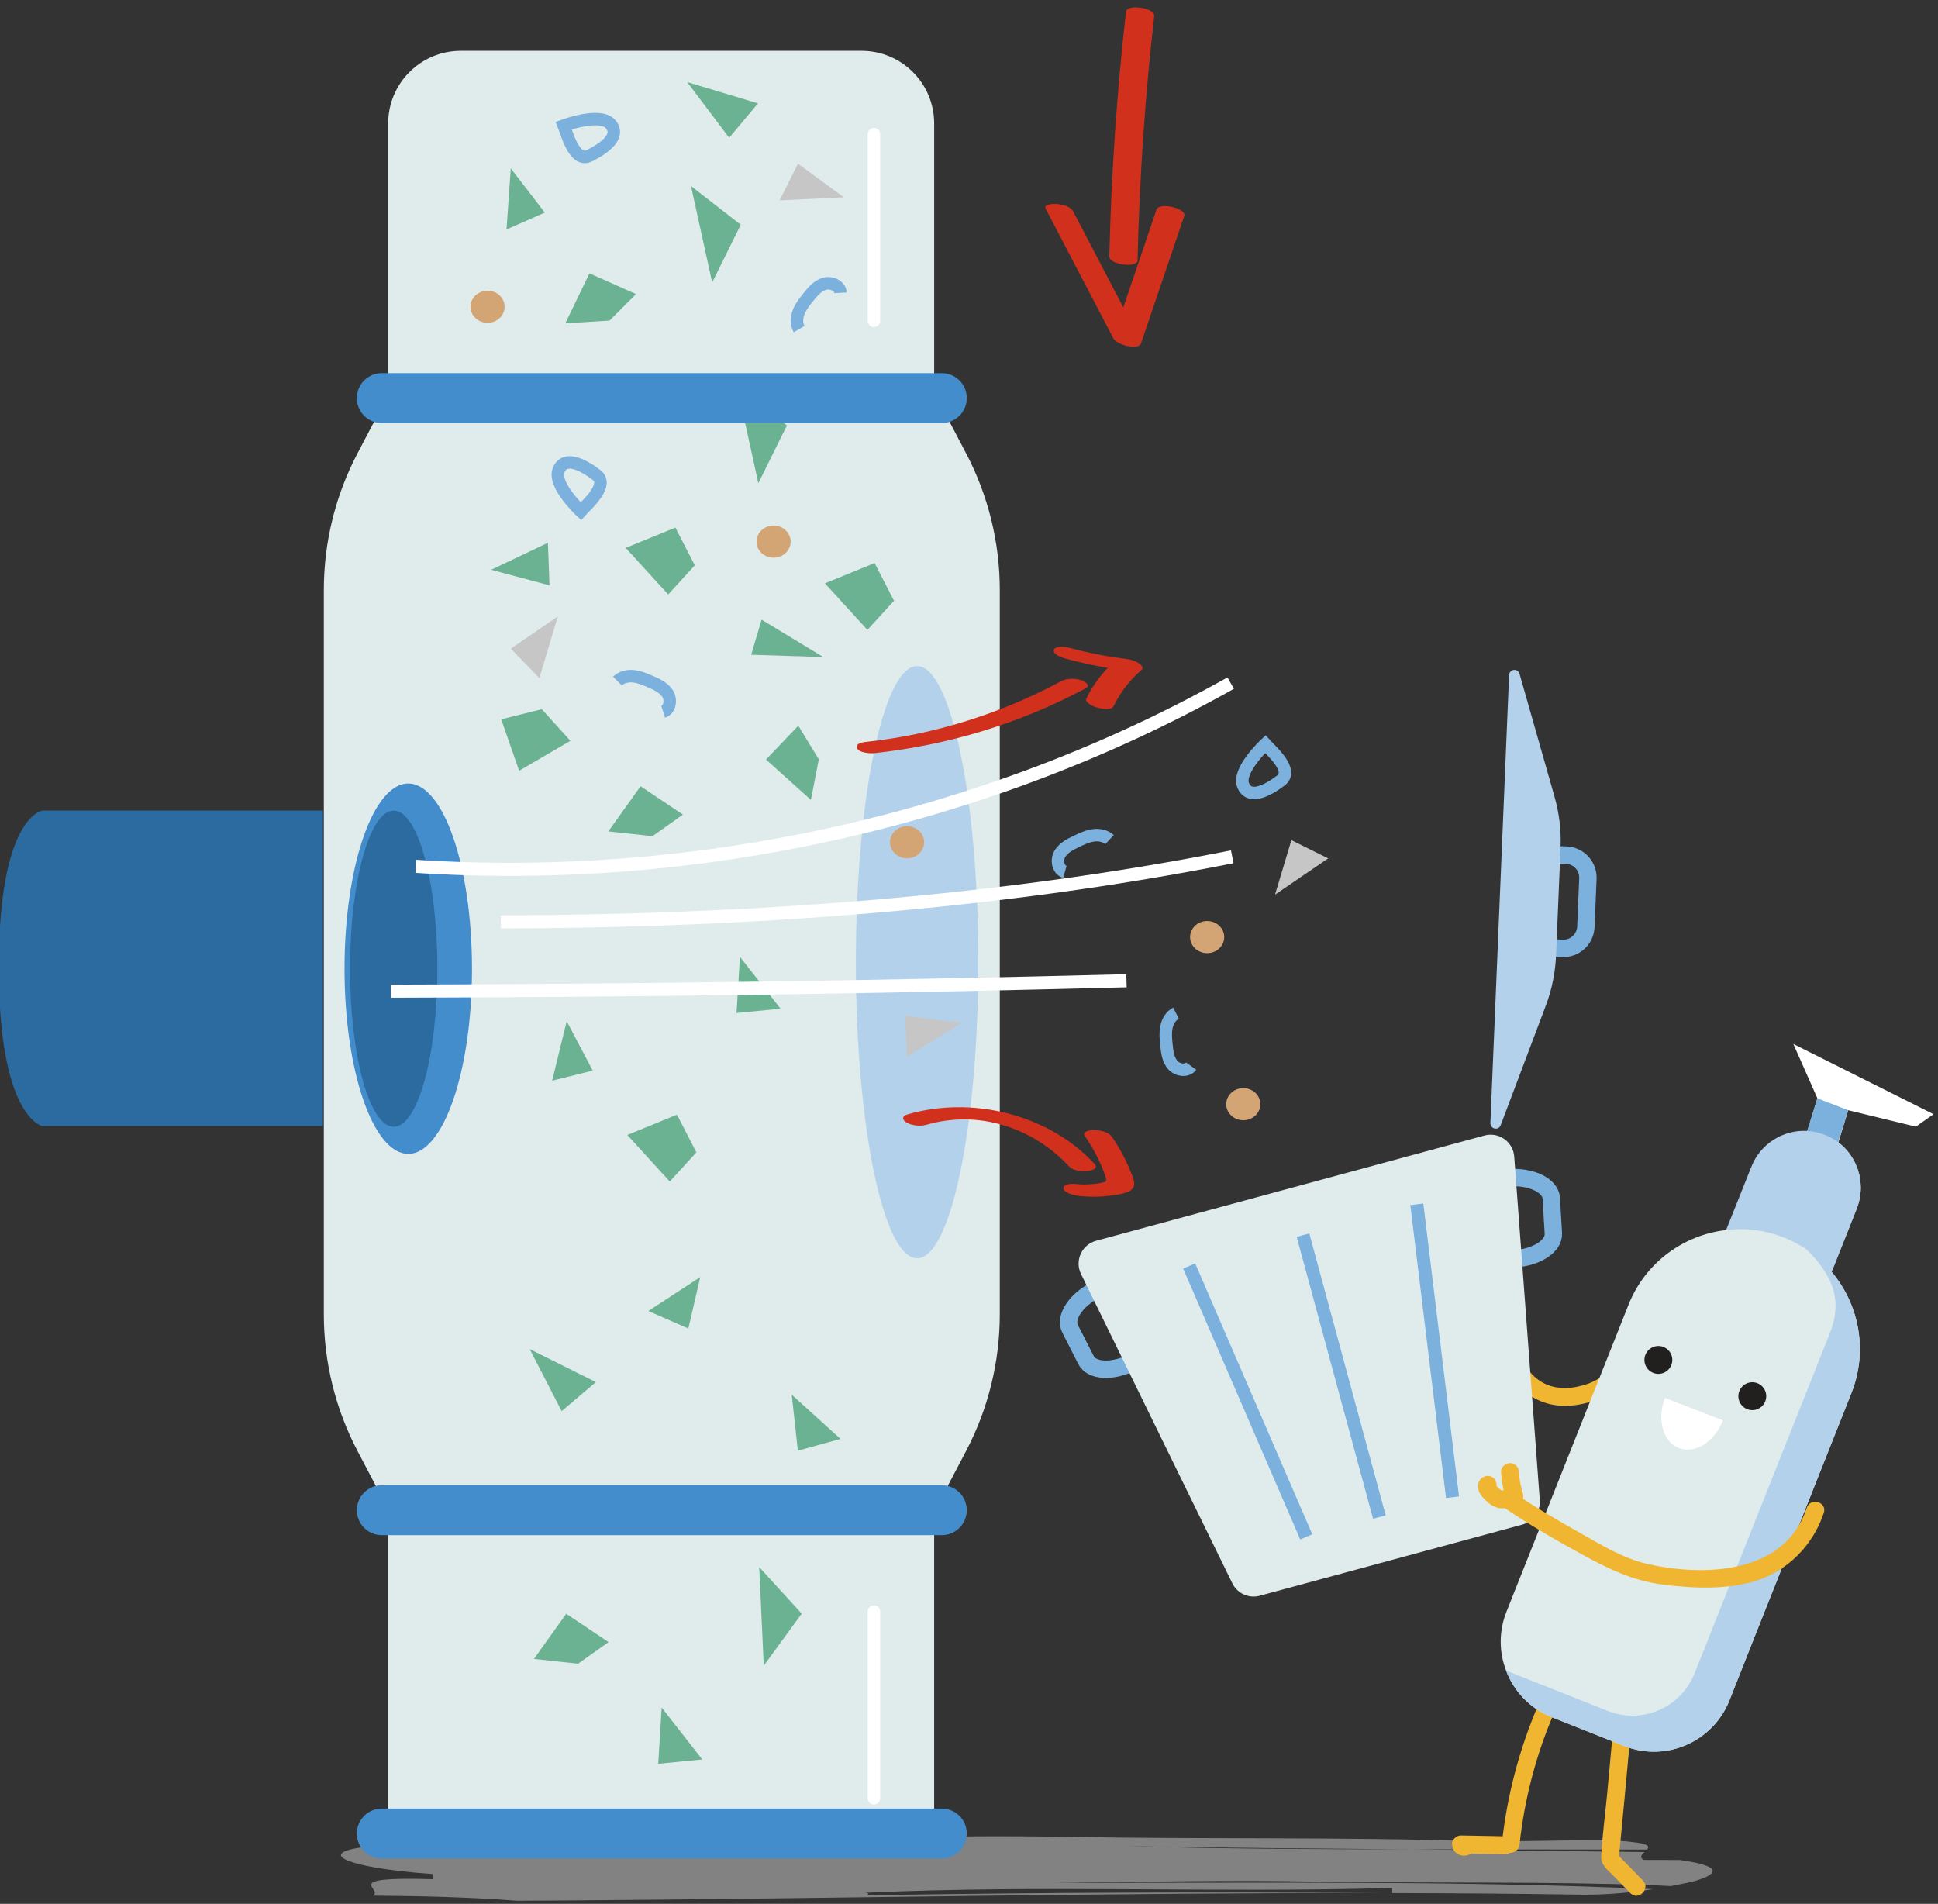<?xml version="1.0" encoding="UTF-8"?> <svg xmlns="http://www.w3.org/2000/svg" width="566" height="556" viewBox="0 0 566 556"><rect x="0" y="0" width="566" height="556" fill="#333333" stroke="none"/><path id="--82" fill="#f0b531" stroke="none" d="M 469.678 400.327 C 469.541 400.914 469.903 399.785 469.758 400.214 C 469.72 400.323 469.633 400.448 469.562 400.543 C 469.32 400.86 470.033 400.098 469.52 400.593 C 469.404 400.706 469.295 400.835 469.179 400.952 C 469.02 401.11 468.058 401.893 468.545 401.531 C 468.133 401.839 467.704 402.122 467.262 402.393 C 465.075 403.73 463.234 404.426 460.63 404.976 C 458.176 405.497 455.484 405.53 452.972 404.797 C 450.223 403.997 447.806 402.147 446.111 399.723 C 445.302 398.569 443.832 398.035 442.549 398.785 C 441.407 399.452 440.803 401.193 441.611 402.347 C 445.223 407.505 450.656 410.559 456.997 410.559 C 461.78 410.559 466.908 409.042 470.833 406.276 C 472.407 405.163 474.232 403.697 474.699 401.71 C 475.465 398.452 470.445 397.06 469.678 400.327"></path><path id="--81" fill="#c6c6c6" stroke="none" opacity="0.54" style="mix-blend-mode:multiply" d="M 488.03 550.803 C 486.31 550.72 484.585 550.64 482.902 550.557 C 451.427 549.416 419.918 550.007 384.91 549.528 C 360.401 548.97 332.396 549.611 307.895 549.845 C 365.971 549.99 427.038 549.116 482.777 551.711 C 477.148 552.578 470.412 553.315 462.575 553.323 C 443.711 553.015 425.08 552.886 406.599 552.844 C 406.599 552.465 406.595 551.728 406.591 551.353 C 354.102 552.857 305.058 550.374 252.556 552.757 C 254.427 552.936 253.323 553.253 252.935 553.498 L 252.565 553.507 L 252.935 553.498 C 252.59 553.715 252.806 553.877 256.072 553.844 C 252.806 553.877 252.59 553.715 252.935 553.498 C 304.6 552.636 352.91 552.49 404.491 552.84 C 324.397 552.711 247.182 554.423 165.017 555.011 C 161.518 555.027 154.506 555.069 151.007 555.09 C 136.975 554.032 122.96 553.707 108.879 553.602 C 112.395 551.715 98.422 547.974 126.456 548.795 C 126.456 548.42 126.456 547.67 126.456 547.295 C 98.372 545.354 88.223 539.817 115.986 538.646 C 147.374 537.242 189.41 538.338 227.897 537.242 C 255.902 536.605 283.911 535.946 311.919 536.426 C 350.444 537.18 392.468 536.413 431 537.7 C 445.019 537.988 469.549 536.796 476.561 537.925 C 481.598 538.45 481.798 539.267 481.027 540.15 C 457.988 540.129 435.066 540.104 412.332 540.083 C 384.485 539.85 356.635 539.629 328.805 539.146 C 356.026 539.917 383.977 540.067 412.332 540.083 C 434.97 540.346 457.568 540.604 480.302 540.867 C 479.477 541.629 478.677 542.425 480.061 543.17 C 480.061 543.17 487.06 543.187 490.563 543.195 C 504.57 545.104 501.037 547.72 494.05 549.578 C 492.213 549.953 490.143 550.374 488.03 550.803"></path><path id="--80" fill="#e0ebeb" stroke="none" d="M 291.988 383.848 L 291.988 172.27 C 291.988 158.393 288.618 144.72 282.173 132.425 L 273.228 115.382 L 113.186 115.382 L 113.186 115.661 L 104.391 132.425 C 97.942 144.72 94.576 158.393 94.576 172.27 L 94.576 383.848 C 94.576 397.729 97.942 411.402 104.391 423.692 L 113.186 440.461 L 113.186 440.74 L 273.228 440.74 L 282.173 423.692 C 288.618 411.402 291.988 397.729 291.988 383.848"></path><path id="--79" fill="#438dcc" stroke="none" d="M 137.846 282.896 C 137.846 253.029 129.514 228.816 119.232 228.816 C 108.954 228.816 100.621 253.029 100.621 282.896 C 100.621 312.763 108.954 336.977 119.232 336.977 C 129.514 336.977 137.846 312.763 137.846 282.896"></path><path id="--78" fill="#2b6ba0" stroke="none" d="M 127.733 282.896 C 127.733 257.399 122.026 236.731 114.981 236.731 C 107.94 236.731 102.233 257.399 102.233 282.896 C 102.233 308.393 107.94 329.061 114.981 329.061 C 122.026 329.061 127.733 308.393 127.733 282.896"></path><path id="--77" fill="#2b6ba0" stroke="none" d="M 12.319 236.73 L 94.317 236.73 L 94.317 328.843 L 12.319 328.843 C 12.319 328.843 -0.359 326.423 -0.359 282.458 C -0.359 238.488 12.319 236.73 12.319 236.73"></path><path id="--76" fill="#b3d1eb" stroke="none" d="M 285.723 280.991 C 285.723 328.747 277.72 367.459 267.842 367.459 C 257.968 367.459 249.961 328.747 249.961 280.991 C 249.961 233.234 257.968 194.522 267.842 194.522 C 277.72 194.522 285.723 233.234 285.723 280.991"></path><path id="--75" fill="none" stroke="#ffffff" stroke-width="3.825" d="M 121.445 252.999 C 203.885 258.344 288.47 239.326 359.427 199.493"></path><path id="--74" fill="#e0ebeb" stroke="none" d="M 251.632 14.841 L 134.563 14.841 C 122.861 14.841 113.37 24.332 113.37 36.034 L 113.37 113.329 L 272.825 113.329 L 272.825 36.034 C 272.825 24.332 263.339 14.841 251.632 14.841"></path><path id="--73" fill="#e0ebeb" stroke="none" d="M 272.824 438.688 L 113.369 438.688 L 113.369 537.176 L 272.824 537.176 Z"></path><path id="--72" fill="#6bb293" stroke="none" d="M 143.451 166.395 L 160.016 158.509 L 160.486 170.945 Z"></path><path id="--71" fill="#6bb293" stroke="none" d="M 151.615 225.089 L 146.382 210.065 L 158.23 207.12 L 166.592 216.34 Z"></path><path id="--70" fill="#6bb293" stroke="none" d="M 165.504 298.225 L 161.258 315.606 L 173.107 312.656 Z"></path><path id="--69" fill="#6bb293" stroke="none" d="M 219.386 191.21 L 222.419 180.961 L 240.454 191.889 Z"></path><path id="--68" fill="#6bb293" stroke="none" d="M 182.744 160.006 L 197.246 154.073 L 202.916 165.089 L 195.151 173.604 Z"></path><path id="--67" fill="#6bb293" stroke="none" d="M 199.448 237.889 L 187.083 229.611 L 177.668 242.801 L 190.545 244.201 Z"></path><path id="--66" fill="#6bb293" stroke="none" d="M 204.513 372.952 L 189.344 382.863 L 201.03 387.979 Z"></path><path id="--65" fill="#6bb293" stroke="none" d="M 233.142 211.928 L 223.709 221.81 L 236.833 233.608 L 239.133 221.739 Z"></path><path id="--64" fill="#6bb293" stroke="none" d="M 221.731 457.645 L 234.137 471.243 L 223.06 486.446 Z"></path><path id="--63" fill="#6bb293" stroke="none" d="M 216.105 279.42 L 227.961 294.576 L 215.105 295.835 Z"></path><path id="--62" fill="#6bb293" stroke="none" d="M 193.241 498.671 L 205.098 513.828 L 192.241 515.086 Z"></path><path id="--61" fill="#6bb293" stroke="none" d="M 183.207 331.455 L 197.709 325.522 L 203.38 336.538 L 195.614 345.053 Z"></path><path id="--60" fill="#6bb293" stroke="none" d="M 240.927 170.359 L 255.43 164.426 L 261.1 175.441 L 253.334 183.957 Z"></path><path id="--59" fill="#6bb293" stroke="none" d="M 177.732 479.556 L 165.367 471.278 L 155.952 484.468 L 168.829 485.867 Z"></path><path id="--58" fill="#6bb293" stroke="none" d="M 174.032 403.621 L 154.71 393.993 L 164.034 412.099 Z"></path><path id="--57" fill="#6bb293" stroke="none" d="M 149.175 49.154 L 147.933 67.001 L 159.111 62.089 Z"></path><path id="--56" fill="#6bb293" stroke="none" d="M 201.806 54.332 L 216.334 65.63 L 207.993 82.491 Z"></path><path id="--55" fill="#6bb293" stroke="none" d="M 215.29 112.955 L 229.817 124.253 L 221.476 141.113 Z"></path><path id="--54" fill="#6bb293" stroke="none" d="M 231.224 407.29 L 245.476 420.218 L 233.02 423.638 Z"></path><path id="--53" fill="#6bb293" stroke="none" d="M 185.739 85.886 L 172.149 79.825 L 165.104 94.414 L 178.032 93.615 Z"></path><path id="--52" fill="#6bb293" stroke="none" d="M 221.374 30.184 L 200.698 23.969 L 212.955 40.233 Z"></path><path id="--51" fill="none" stroke="#ffffff" stroke-width="3.645" stroke-linecap="round" stroke-linejoin="round" d="M 255.239 525.157 L 255.239 470.639"></path><path id="--50" fill="none" stroke="#ffffff" stroke-width="3.645" stroke-linecap="round" stroke-linejoin="round" d="M 255.239 93.69 L 255.239 39.172"></path><path id="--49" fill="none" stroke="#ffffff" stroke-width="3.825" d="M 114.18 289.457 C 185.792 289.299 257.404 288.286 328.994 286.416"></path><path id="--48" fill="none" stroke="#ffffff" stroke-width="3.825" d="M 146.276 269.232 C 217.888 269.073 291.291 263.845 359.883 250.213"></path><path id="--47" fill="none" stroke="#7cb1dd" stroke-width="3.645" d="M 233.387 96.111 C 232.52 94.632 232.625 92.737 233.25 91.141 C 233.874 89.541 234.958 88.175 236.028 86.833 C 237.324 85.204 238.745 83.492 240.736 82.892 C 242.727 82.288 245.369 83.442 245.473 85.517"></path><path id="--46" fill="none" stroke="#7cb1dd" stroke-width="3.645" d="M 180.338 198.913 C 181.546 197.697 183.4 197.309 185.104 197.501 C 186.808 197.693 188.412 198.388 189.983 199.076 C 191.891 199.909 193.911 200.838 195.007 202.609 C 196.103 204.375 195.669 207.225 193.686 207.862"></path><path id="--45" fill="none" stroke="#7cb1dd" stroke-width="3.645" d="M 343.46 295.888 C 341.931 296.663 340.994 298.313 340.652 299.992 C 340.315 301.675 340.485 303.412 340.656 305.116 C 340.865 307.187 341.131 309.399 342.481 310.982 C 343.827 312.565 346.668 313.028 347.884 311.34"></path><path id="--44" fill="none" stroke="#7cb1dd" stroke-width="3.645" d="M 324.03 245.206 C 322.781 244.031 320.914 243.71 319.214 243.964 C 317.519 244.214 315.944 244.964 314.398 245.706 C 312.519 246.61 310.532 247.61 309.503 249.418 C 308.47 251.222 309.003 254.051 311.003 254.622"></path><path id="--43" fill="none" stroke="#7cb1dd" stroke-width="3.645" d="M 164.666 36.678 C 165.545 38.878 167.745 47.669 172.14 45.473 C 176.536 43.273 181.372 39.757 178.298 36.237 C 175.219 32.721 164.666 36.678 164.666 36.678 Z"></path><path id="--42" fill="none" stroke="#7cb1dd" stroke-width="3.645" d="M 169.627 149.284 C 171.206 147.518 178.101 141.635 174.172 138.677 C 170.248 135.719 164.945 132.953 163.166 137.273 C 161.387 141.598 169.627 149.284 169.627 149.284 Z"></path><path id="--41" fill="none" stroke="#7cb1dd" stroke-width="3.645" d="M 369.533 217.335 C 371.112 219.102 378.006 224.984 374.078 227.942 C 370.153 230.9 364.85 233.667 363.071 229.346 C 361.292 225.022 369.533 217.335 369.533 217.335 Z"></path><path id="--40" fill="#d3a575" stroke="none" d="M 147.372 89.586 C 147.372 86.995 145.139 84.895 142.389 84.895 C 139.636 84.895 137.407 86.995 137.407 89.586 C 137.407 92.177 139.636 94.277 142.389 94.277 C 145.139 94.277 147.372 92.177 147.372 89.586"></path><path id="--39" fill="#d3a575" stroke="none" d="M 230.91 158.175 C 230.91 155.584 228.681 153.484 225.928 153.484 C 223.174 153.484 220.945 155.584 220.945 158.175 C 220.945 160.766 223.174 162.866 225.928 162.866 C 228.681 162.866 230.91 160.766 230.91 158.175"></path><path id="--38" fill="#d3a575" stroke="none" d="M 357.537 273.663 C 357.537 276.254 355.308 278.354 352.554 278.354 C 349.8 278.354 347.571 276.254 347.571 273.663 C 347.571 271.072 349.8 268.972 352.554 268.972 C 355.308 268.972 357.537 271.072 357.537 273.663"></path><path id="--37" fill="#d3a575" stroke="none" d="M 368.089 322.467 C 368.089 325.058 365.856 327.158 363.106 327.158 C 360.352 327.158 358.124 325.058 358.124 322.467 C 358.124 319.876 360.352 317.776 363.106 317.776 C 365.856 317.776 368.089 319.876 368.089 322.467"></path><path id="--36" fill="#d3a575" stroke="none" d="M 269.895 245.963 C 269.895 243.372 267.666 241.272 264.912 241.272 C 262.158 241.272 259.929 243.372 259.929 245.963 C 259.929 248.555 262.158 250.655 264.912 250.655 C 267.666 250.655 269.895 248.555 269.895 245.963"></path><path id="--35" fill="none" stroke="#438dcc" stroke-width="14.577" stroke-linecap="round" stroke-linejoin="round" d="M 111.502 441.032 L 275.06 441.032"></path><path id="--34" fill="none" stroke="#438dcc" stroke-width="14.577" stroke-linecap="round" stroke-linejoin="round" d="M 111.502 535.465 L 275.06 535.465"></path><path id="--33" fill="none" stroke="#438dcc" stroke-width="14.577" stroke-linecap="round" stroke-linejoin="round" d="M 111.502 116.26 L 275.06 116.26"></path><path id="--32" fill="#c6c6c6" stroke="none" d="M 233.046 47.796 L 227.684 58.515 L 246.444 57.624 Z"></path><path id="--31" fill="#c6c6c6" stroke="none" d="M 149.19 189.418 L 157.526 198.03 L 162.905 180.036 Z"></path><path id="--30" fill="#c6c6c6" stroke="none" d="M 264.364 296.641 L 264.885 308.615 L 280.849 298.72 Z"></path><path id="--29" fill="#c6c6c6" stroke="none" d="M 377.157 245.356 L 387.893 250.685 L 372.378 261.271 Z"></path><path id="--28" fill="none" stroke="#7cb1dd" stroke-width="5.079" d="M 440.797 343.924 C 447.35 343.536 452.837 346.236 453.058 349.952 L 453.662 360.193 C 453.883 363.909 448.75 367.238 442.197 367.625"></path><path id="--27" fill="none" stroke="#7cb1dd" stroke-width="5.079" d="M 320.061 376.643 C 314.212 379.618 310.833 384.717 312.521 388.038 L 317.17 397.182 C 318.857 400.503 324.969 400.782 330.818 397.807"></path><path id="--26" fill="#e0ebeb" stroke="none" d="M 444.613 445.231 L 367.919 466.016 C 364.724 466.883 361.362 465.358 359.908 462.383 L 315.713 372.057 C 313.809 368.158 315.926 363.488 320.113 362.354 L 433.54 331.617 C 437.727 330.479 441.91 333.441 442.234 337.77 L 449.696 438.053 C 449.942 441.353 447.809 444.365 444.613 445.231"></path><path id="--25" fill="none" stroke="#7cb1dd" stroke-width="3.825" d="M 380.544 360.707 L 402.853 443.034"></path><path id="--24" fill="none" stroke="#7cb1dd" stroke-width="3.825" d="M 413.786 351.698 L 424.214 437.245"></path><path id="--23" fill="none" stroke="#7cb1dd" stroke-width="3.825" d="M 347.302 369.715 L 381.493 448.822"></path><path id="--22" fill="none" stroke="#7cb1dd" stroke-width="5.079" d="M 448.882 270.07 L 449.469 255.98 C 449.619 252.352 452.686 249.531 456.319 249.681 L 457.448 249.731 C 461.076 249.881 463.897 252.948 463.747 256.576 L 463.159 270.666 C 463.009 274.295 459.943 277.115 456.31 276.965 L 455.181 276.919 C 451.552 276.765 448.732 273.699 448.882 270.07 Z"></path><path id="--21" fill="#b3d1eb" stroke="none" d="M 435.278 327.914 L 440.731 197.205 C 440.81 195.36 443.285 195.031 443.789 196.797 L 454.005 232.672 C 455.38 237.496 455.971 242.529 455.763 247.562 L 454.45 278.987 C 454.242 284.019 453.23 288.985 451.459 293.677 L 438.29 328.576 C 437.64 330.297 435.203 329.759 435.278 327.914"></path><path id="--20" fill="#f0b531" stroke="none" d="M 449.205 498.003 C 443.652 510.985 440.09 524.587 438.59 538.627 C 438.232 541.956 443.443 541.931 443.798 538.627 C 445.193 525.579 448.543 512.701 453.701 500.632 C 454.259 499.328 454.08 497.853 452.767 497.07 C 451.68 496.416 449.759 496.712 449.205 498.003"></path><path id="--19" fill="#f0b531" stroke="none" d="M 439.605 536.27 C 435.301 536.191 430.993 536.111 426.69 536.028 C 425.39 536.007 423.94 537.249 424.086 538.632 C 424.178 539.511 424.407 540.323 425.069 540.948 C 425.715 541.552 426.586 541.911 427.469 541.931 C 429.015 541.961 430.61 541.007 430.943 539.415 C 431.223 538.086 430.556 536.536 429.123 536.211 C 427.823 535.916 426.219 536.603 425.923 538.028 C 425.852 538.303 425.927 538.194 426.148 537.703 C 426.261 537.382 426.465 537.14 426.756 536.974 C 426.898 536.915 427.036 536.853 427.173 536.79 C 427.661 536.749 427.798 536.728 427.586 536.728 C 427.448 536.724 427.506 536.736 427.76 536.757 C 427.994 536.766 428.21 536.836 428.406 536.974 L 428.31 536.92 C 428.944 537.315 429.273 537.886 429.294 538.632 C 428.423 539.503 427.556 540.369 426.69 541.236 C 430.993 541.319 435.301 541.398 439.605 541.477 C 440.967 541.502 442.271 540.261 442.209 538.874 C 442.146 537.44 441.063 536.299 439.605 536.27"></path><path id="--18" fill="#f0b531" stroke="none" d="M 471.114 504.979 C 470.556 511.165 469.985 517.348 469.406 523.531 C 468.831 529.696 467.968 535.896 467.635 542.078 C 467.489 544.778 469.672 546.223 471.435 548.031 C 473.001 549.64 474.568 551.252 476.134 552.86 C 478.475 555.264 482.158 551.581 479.817 549.177 L 471.993 541.141 C 472.247 541.753 472.501 542.37 472.755 542.982 C 473.988 530.317 475.176 517.652 476.321 504.979 C 476.621 501.642 471.414 501.662 471.114 504.979"></path><path id="--17" fill="#ffffff" stroke="none" d="M 564.693 325.389 L 523.748 304.883 L 530.777 320.752 L 527.173 332.517 L 536.172 335.991 L 539.771 324.226 L 559.527 329.034 Z"></path><path id="--16" fill="#7cb1dd" stroke="none" d="M 539.772 324.226 L 530.777 320.755 L 527.602 330.804 L 536.597 334.274 Z"></path><path id="--15" fill="#b3d1eb" stroke="none" d="M 504.113 359.219 L 503.967 359.594 L 532.776 371.08 L 534.747 371.838 L 534.913 371.413 L 535.768 369.355 L 542.283 352.953 C 542.692 351.89 543 350.782 543.196 349.636 C 543.296 349.062 543.375 348.541 543.4 347.999 C 543.467 347.349 543.479 346.683 543.417 346.049 C 543.404 345.612 543.367 345.233 543.296 344.775 C 543.246 343.958 543.062 343.154 542.812 342.383 C 542.688 341.908 542.567 341.433 542.371 340.992 C 541.296 338.067 539.409 335.501 536.892 333.609 C 536.842 333.589 536.788 333.572 536.788 333.572 C 536.072 333.047 535.334 332.58 534.576 332.164 C 534.064 331.905 533.551 331.647 533.018 331.443 C 531.314 330.785 529.577 330.36 527.827 330.293 L 527.773 330.276 C 520.886 329.881 514.191 333.909 511.504 340.704 Z"></path><path id="--14" fill="#e0ebeb" stroke="none" d="M 439.971 470.669 C 437.696 476.402 437.792 482.501 439.837 487.821 C 442.087 493.891 446.803 498.957 453.281 501.519 L 474.245 509.856 L 474.566 509.981 C 486.552 514.609 500.08 508.747 504.975 496.866 L 512.641 477.476 L 540.666 406.939 C 545.641 394.533 542.982 380.955 534.913 371.415 C 532.855 368.969 530.463 366.757 527.726 364.966 C 525.697 363.57 523.452 362.399 521.077 361.42 L 520.756 361.295 C 515.269 359.179 509.587 358.517 504.112 359.221 C 491.751 360.629 480.511 368.657 475.591 381.084 Z"></path><path id="--13" fill="#b3d1eb" stroke="none" style="mix-blend-mode:multiply" d="M 439.839 487.82 C 442.088 493.89 446.804 498.956 453.283 501.518 L 474.247 509.855 L 474.568 509.98 C 486.553 514.608 500.081 508.747 504.972 496.865 L 512.642 477.48 L 540.667 406.939 C 545.638 394.532 542.984 380.959 534.91 371.414 L 535.768 369.356 L 542.284 352.954 C 542.692 351.887 542.996 350.783 543.196 349.634 C 543.296 349.063 543.375 348.542 543.4 348 C 543.467 347.35 543.479 346.684 543.417 346.047 C 543.4 345.613 543.367 345.23 543.296 344.776 C 543.242 343.959 543.063 343.155 542.813 342.385 C 542.688 341.91 542.567 341.435 542.371 340.989 C 541.296 338.064 539.409 335.502 536.893 333.611 C 536.839 333.59 536.789 333.569 536.789 333.569 C 536.068 333.048 535.331 332.582 534.576 332.165 C 534.643 332.619 534.71 333.077 534.76 333.586 C 534.822 334.219 534.831 334.835 534.785 335.431 C 534.785 337.327 534.439 339.335 533.664 341.18 L 525.236 362.536 C 526.086 363.353 526.953 364.119 527.727 364.969 C 529.715 366.96 531.448 368.973 532.777 371.081 C 536.222 376.268 537.309 382.013 534.418 389.345 L 494.906 488.691 C 490.911 498.719 479.579 503.651 469.552 499.656 L 440.726 488.224 C 440.405 488.099 440.159 487.945 439.839 487.82"></path><path id="--12" fill="#21201f" stroke="none" d="M 507.969 406.273 C 507.161 408.369 508.203 410.727 510.302 411.535 C 512.398 412.348 514.756 411.302 515.564 409.206 C 516.377 407.107 515.331 404.753 513.231 403.94 C 511.136 403.132 508.778 404.178 507.969 406.273"></path><path id="--11" fill="#21201f" stroke="none" d="M 480.532 395.682 C 479.724 397.777 480.765 400.135 482.865 400.944 C 484.96 401.756 487.318 400.71 488.127 398.615 C 488.939 396.515 487.893 394.161 485.798 393.349 C 483.698 392.541 481.34 393.586 480.532 395.682"></path><path id="--10" fill="#ffffff" stroke="none" d="M 490.335 422.888 C 485.656 421.08 483.827 414.526 486.248 408.248 L 503.196 414.793 C 500.775 421.072 495.013 424.696 490.335 422.888"></path><path id="--9" fill="#f0b531" stroke="none" d="M 527.636 440.391 C 521.324 459.789 497.586 460.552 480.871 456.669 C 474.072 455.09 467.815 451.24 461.782 447.857 C 455.095 444.108 448.45 440.221 442.101 435.917 C 439.322 434.034 436.71 438.546 439.472 440.417 C 446.826 445.395 454.562 449.874 462.353 454.123 C 469.764 458.16 476.788 461.564 485.233 462.689 C 493.986 463.859 504.002 464.334 512.567 461.743 C 522.066 458.868 529.611 451.14 532.656 441.775 C 533.698 438.583 528.669 437.213 527.636 440.391"></path><path id="--8" fill="#f0b531" stroke="none" d="M 432.634 431.76 C 431.334 432.905 431.438 434.926 432.313 436.28 C 432.788 437.013 433.417 437.713 434.055 438.317 C 434.455 438.7 434.892 439.038 435.338 439.363 C 435.617 439.563 435.909 439.738 436.221 439.875 C 436.554 440.025 436.892 440.179 437.242 440.284 C 437.596 440.388 437.971 440.421 438.338 440.467 C 438.9 440.534 439.466 440.45 440.016 440.329 C 440.633 440.192 441.258 439.671 441.57 439.134 C 441.9 438.576 442.037 437.755 441.833 437.126 C 441.629 436.497 441.241 435.888 440.637 435.572 C 440 435.234 439.342 435.151 438.629 435.309 C 438.537 435.33 438.442 435.347 438.346 435.359 C 438.575 435.33 438.808 435.297 439.037 435.268 C 438.804 435.293 438.571 435.288 438.338 435.259 C 438.571 435.288 438.8 435.322 439.029 435.351 C 438.775 435.309 438.533 435.243 438.292 435.147 C 438.5 435.234 438.708 435.322 438.917 435.409 C 438.508 435.234 438.138 435.001 437.788 434.73 C 437.963 434.868 438.138 435.001 438.312 435.138 C 437.658 434.618 437.083 433.993 436.559 433.343 C 436.696 433.518 436.829 433.693 436.967 433.868 C 436.825 433.689 436.709 433.497 436.613 433.289 C 436.7 433.493 436.788 433.701 436.875 433.909 C 436.825 433.789 436.788 433.668 436.767 433.539 C 436.796 433.768 436.829 433.997 436.859 434.23 C 436.85 434.151 436.85 434.076 436.859 433.993 C 436.825 434.226 436.796 434.455 436.763 434.684 C 436.775 434.63 436.788 434.58 436.809 434.522 C 436.721 434.73 436.634 434.938 436.546 435.147 C 436.571 435.093 436.6 435.047 436.634 435.001 C 436.5 435.176 436.363 435.351 436.229 435.526 C 436.254 435.497 436.284 435.468 436.317 435.443 C 436.8 435.018 437.079 434.226 437.079 433.601 C 437.079 432.964 436.796 432.201 436.317 431.76 C 435.821 431.306 435.167 430.964 434.475 430.997 C 433.759 431.031 433.176 431.285 432.634 431.76"></path><path id="--7" fill="#f0b531" stroke="none" d="M 438.397 429.875 C 438.559 432.492 438.997 435.1 439.755 437.612 C 439.946 438.249 440.371 438.828 440.95 439.17 C 441.509 439.495 442.334 439.632 442.959 439.432 C 444.275 439.003 445.2 437.624 444.779 436.229 C 444.308 434.671 443.958 433.083 443.738 431.471 C 443.767 431.704 443.796 431.933 443.829 432.167 C 443.725 431.404 443.65 430.642 443.604 429.875 C 443.563 429.184 443.342 428.534 442.842 428.034 C 442.392 427.584 441.65 427.242 441 427.271 C 439.663 427.33 438.305 428.421 438.397 429.875"></path><path id="--6" fill="#d1311c" stroke="none" d="M 328.853 3.4 C 326.162 27.134 324.537 50.977 323.983 74.857 C 323.925 77.386 332.174 78.261 332.224 76.103 C 332.778 52.223 334.402 28.38 337.094 4.646 C 337.365 2.25 329.116 1.096 328.853 3.4"></path><path id="--5" fill="#d1311c" stroke="none" d="M 305.396 60.965 L 325.197 98.873 C 326.064 100.535 332.446 102.63 333.292 100.135 C 337.492 87.757 341.691 75.376 345.891 62.998 C 346.582 60.961 338.558 58.857 337.742 61.269 C 333.542 73.651 329.343 86.028 325.143 98.406 L 333.238 99.673 C 326.639 87.037 320.04 74.401 313.441 61.765 C 312.636 60.232 310.233 59.715 308.666 59.561 C 308.054 59.503 304.625 59.49 305.396 60.965"></path><path id="--4" fill="#d1311c" stroke="none" d="M 255.349 219.949 C 276.984 217.595 297.906 211.284 317.1 200.993 C 318.779 200.094 316.6 198.91 315.741 198.627 C 314.017 198.069 311.655 198.019 310.017 198.898 C 292.457 208.309 273.147 214.454 253.324 216.612 C 252.366 216.716 249.721 216.937 250.3 218.491 C 250.816 219.874 254.266 220.066 255.349 219.949"></path><path id="--3" fill="#d1311c" stroke="none" d="M 311.421 192.401 C 317.624 194.042 323.94 195.271 330.306 196.084 C 328.806 195.013 327.31 193.946 325.811 192.876 C 322.194 195.992 319.286 199.846 317.203 204.141 C 316.958 204.645 317.841 205.374 318.112 205.574 C 318.874 206.136 319.945 206.541 320.857 206.745 C 322.044 207.016 324.607 207.549 325.298 206.116 C 327.248 202.087 330.018 198.558 333.405 195.642 C 334.13 195.017 333.243 194.18 332.751 193.813 C 331.672 193.017 330.227 192.605 328.914 192.438 C 327.444 192.246 325.973 192.038 324.511 191.805 C 323.778 191.688 323.044 191.563 322.315 191.434 C 321.924 191.363 321.528 191.297 321.136 191.222 C 321.274 191.247 321.415 191.272 321.553 191.297 C 321.328 191.255 321.107 191.213 320.882 191.167 C 317.97 190.593 315.079 189.922 312.212 189.164 C 311.308 188.922 310.167 188.789 309.234 188.939 C 308.767 189.014 307.909 189.214 307.767 189.793 C 307.409 191.259 310.588 192.18 311.421 192.401"></path><path id="--2" fill="#d1311c" stroke="none" d="M 270.569 328.487 C 285.726 324.063 301.657 329.233 312.289 340.694 C 313.489 341.99 316.259 342.165 317.88 341.953 C 319.042 341.798 320.867 341.194 319.63 339.861 C 306.173 325.354 283.83 319.964 264.991 325.463 C 263.429 325.917 263.387 326.992 264.716 327.804 C 266.257 328.746 268.845 328.992 270.569 328.487"></path><path id="-" fill="#d1311c" stroke="none" d="M 316.728 331.594 C 319.253 335.281 321.469 339.352 322.865 343.609 C 322.994 343.997 323.102 344.338 323.011 344.742 C 322.956 344.988 322.998 344.901 322.836 345.118 C 322.873 345.105 322.911 345.088 322.948 345.076 C 322.811 345.151 322.669 345.217 322.519 345.272 C 323.006 345.076 322.431 345.263 322.24 345.305 C 321.952 345.367 321.661 345.43 321.373 345.484 C 321.082 345.538 320.79 345.588 320.498 345.638 C 320.344 345.663 319.474 345.78 320.203 345.688 C 319.074 345.826 317.949 345.872 316.816 345.926 C 316.528 345.93 316.62 345.93 317.086 345.93 C 316.936 345.93 316.791 345.93 316.641 345.926 C 316.345 345.922 316.053 345.909 315.757 345.896 C 315.116 345.867 314.478 345.813 313.841 345.746 C 313.037 345.663 310.025 345.771 310.629 347.28 C 310.887 347.921 311.783 348.354 312.349 348.584 C 313.362 348.992 314.403 349.175 315.487 349.288 C 318.365 349.584 321.29 349.558 324.16 349.192 C 325.698 348.996 327.273 348.792 328.756 348.321 C 329.997 347.921 331.28 347.167 331.251 345.692 C 331.23 344.518 330.685 343.347 330.255 342.276 C 329.768 341.047 329.235 339.839 328.651 338.656 C 327.531 336.364 326.239 334.169 324.798 332.065 C 323.806 330.619 321.602 330.119 319.94 330.061 C 319.094 330.028 318.132 330.011 317.357 330.398 C 316.961 330.594 316.378 331.082 316.728 331.594"></path></svg> 